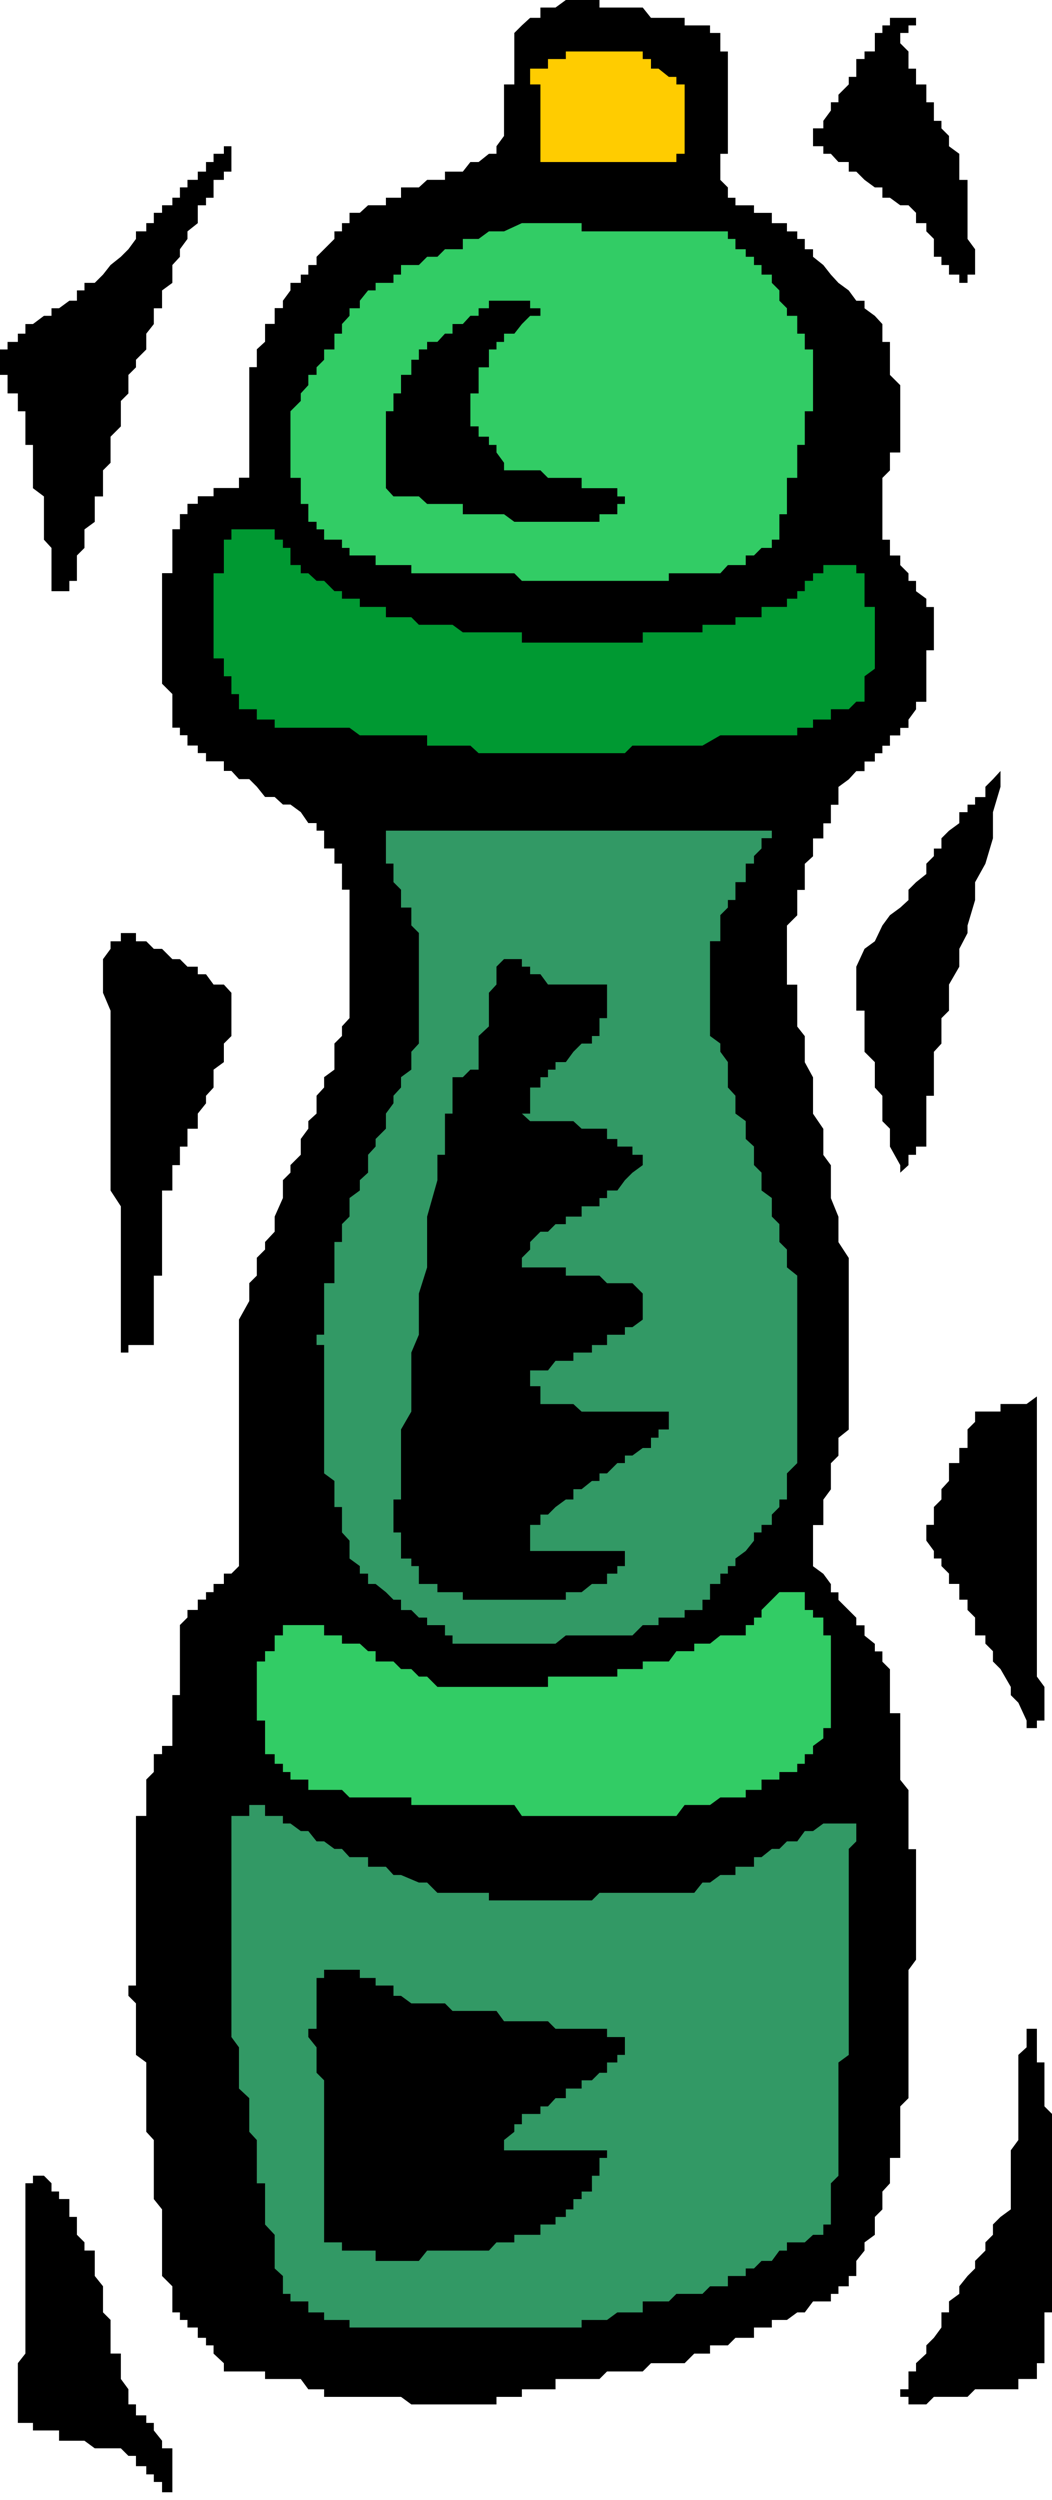 <?xml version="1.0" encoding="UTF-8" standalone="no"?>
<svg
   version="1.0"
   width="65.511mm"
   height="155.668mm"
   id="svg17"
   sodipodi:docname="Pepper Mill 4.wmf"
   xmlns:inkscape="http://www.inkscape.org/namespaces/inkscape"
   xmlns:sodipodi="http://sodipodi.sourceforge.net/DTD/sodipodi-0.dtd"
   xmlns="http://www.w3.org/2000/svg"
   xmlns:svg="http://www.w3.org/2000/svg">
  <sodipodi:namedview
     id="namedview17"
     pagecolor="#ffffff"
     bordercolor="#000000"
     borderopacity="0.25"
     inkscape:showpageshadow="2"
     inkscape:pageopacity="0.0"
     inkscape:pagecheckerboard="0"
     inkscape:deskcolor="#d1d1d1"
     inkscape:document-units="mm" />
  <defs
     id="defs1">
    <pattern
       id="WMFhbasepattern"
       patternUnits="userSpaceOnUse"
       width="6"
       height="6"
       x="0"
       y="0" />
  </defs>
  <path
     style="fill:#000000;fill-opacity:1;fill-rule:evenodd;stroke:none"
     d="m 247.601,538.098 v 1.778 1.778 2.585 h -1.778 v 1.778 1.778 2.424 1.778 1.939 2.262 h -1.778 v 1.939 1.778 h -2.424 -1.939 v 2.424 h -1.778 -2.424 -1.778 -1.778 -2.424 l -1.778,1.778 h -1.939 -2.424 -1.778 -1.778 l -1.778,1.778 h -2.424 -1.778 v -1.778 h -1.939 v -1.778 h 1.939 v -2.424 -1.778 h 1.778 v -1.939 l 2.424,-2.262 v -1.939 l 1.778,-1.778 1.778,-2.424 v -1.778 -1.778 h 1.778 v -2.585 l 2.424,-1.778 v -1.778 l 1.939,-2.424 1.778,-1.778 v -1.778 l 2.424,-2.424 v -1.939 l 1.778,-1.778 v -2.424 l 1.778,-1.778 2.424,-1.778 v -2.424 -1.778 -3.717 -2.424 -3.555 l 1.778,-2.424 v -1.939 -1.778 -2.424 -1.778 -1.939 -2.262 -1.939 -1.778 -2.424 -1.778 l 1.939,-1.778 v -2.424 -1.939 h 2.424 v -1.778 1.778 1.939 2.424 1.778 1.778 h 1.778 v 2.424 1.778 1.939 2.262 1.939 l 1.778,1.778 v 2.424 1.778 1.939 2.424 1.778 1.778 2.424 1.778 1.939 1.778 2.424 1.778 1.778 2.424 1.778 1.939 2.424 1.778 1.778 z"
     id="path1" />
  <path
     style="fill:#000000;fill-opacity:1;fill-rule:evenodd;stroke:none"
     d="m 245.823,403.17 v 1.778 h -1.778 v 1.778 h -2.424 v -1.778 l -1.939,-4.201 -1.778,-1.778 v -1.939 l -2.424,-4.201 -1.778,-1.778 v -2.424 l -1.778,-1.778 v -1.939 h -2.424 v -2.424 -1.778 l -1.778,-1.778 v -2.424 h -1.939 v -1.778 -1.939 h -2.424 v -2.424 l -1.778,-1.778 v -1.778 h -1.778 v -1.778 l -1.778,-2.424 v -1.939 -1.778 h 1.778 v -2.424 -1.778 l 1.778,-1.778 v -2.424 l 1.778,-1.939 v -1.778 -2.424 h 2.424 v -1.778 -1.778 h 1.939 v -2.424 -1.939 l 1.778,-1.778 v -2.424 h 2.424 1.778 1.778 v -1.778 h 2.424 1.778 1.939 l 2.424,-1.778 v 5.979 3.717 4.201 4.201 1.778 4.363 3.555 2.424 1.778 4.363 1.778 1.778 1.778 2.424 1.939 1.778 2.424 1.778 1.778 2.424 1.939 1.778 2.424 1.778 1.778 l 1.778,2.424 v 1.939 1.778 z"
     id="path2" />
  <path
     style="fill:#000000;fill-opacity:1;fill-rule:evenodd;stroke:none"
     d="m 235.479,185.183 -1.778,5.979 v 6.14 l -1.778,5.979 -2.424,4.363 v 4.201 l -1.778,5.979 v 1.778 l -1.939,3.717 v 4.201 l -2.424,4.201 v 1.939 4.201 l -1.778,1.778 v 1.939 2.262 1.778 l -1.778,1.939 v 2.424 1.778 1.778 2.424 1.939 h -1.778 v 1.778 2.424 1.778 1.778 2.424 1.778 h -2.424 v 1.939 h -1.778 v 2.424 l -1.939,1.778 v -1.778 l -2.424,-4.363 v -1.778 -2.424 l -1.778,-1.778 v -1.778 -2.424 -1.778 l -1.778,-1.939 v -2.424 -1.778 -1.778 l -2.424,-2.424 v -1.939 -1.778 -2.262 -1.939 -1.778 h -1.939 v -2.424 -1.778 -1.939 -2.424 -1.778 l 1.939,-4.201 2.424,-1.778 1.778,-3.717 1.778,-2.424 2.424,-1.778 1.939,-1.778 v -2.424 l 1.778,-1.778 2.424,-1.939 v -2.424 l 1.778,-1.778 v -1.778 h 1.778 v -2.424 l 1.778,-1.778 2.424,-1.778 v -2.585 h 1.939 v -1.778 h 1.778 v -1.778 h 2.424 v -2.424 l 1.778,-1.778 1.778,-1.939 v 1.939 z"
     id="path3" />
  <path
     style="fill:#000000;fill-opacity:1;fill-rule:evenodd;stroke:none"
     d="m 229.499,62.374 v 2.262 h -1.778 v 1.939 h -1.939 v -1.939 h -2.424 v -2.262 h -1.778 v -1.939 h -1.778 v -1.778 -2.424 l -1.778,-1.778 v -1.939 h -2.424 v -2.424 l -1.778,-1.778 h -1.939 l -2.424,-1.778 h -1.778 v -2.424 h -1.778 l -2.424,-1.778 -1.939,-1.939 h -1.778 v -2.262 h -2.424 l -1.778,-1.939 h -1.778 v -1.778 h -2.424 v -2.424 -1.778 h 2.424 v -1.778 l 1.778,-2.424 v -1.939 h 1.778 v -1.778 l 2.424,-2.424 v -1.778 h 1.778 v -1.939 -2.262 h 1.939 v -1.778 h 2.424 V 10.18 7.756 h 1.778 V 5.979 h 1.778 V 4.201 h 2.424 1.939 1.778 v 1.778 h -1.778 v 1.778 h -1.939 v 2.424 l 1.939,1.939 v 1.778 2.262 h 1.778 v 1.939 1.778 h 2.424 v 2.424 1.778 h 1.778 v 1.939 2.424 h 1.778 v 1.778 l 1.778,1.778 v 2.424 l 2.424,1.778 v 1.939 2.262 1.939 h 1.939 v 1.778 2.424 1.778 1.778 2.424 1.939 1.778 l 1.778,2.424 v 1.778 z"
     id="path4" />
  <path
     style="fill:#000000;fill-opacity:1;fill-rule:evenodd;stroke:none"
     d="m 213.822,481.865 v 1.778 1.778 2.424 1.778 1.939 2.262 l -1.939,1.939 v 1.778 2.424 1.778 1.939 2.424 1.778 h -2.424 v 1.778 2.424 1.778 l -1.778,1.939 v 1.778 2.424 l -1.778,1.778 v 1.778 2.424 l -2.424,1.778 v 1.939 l -1.939,2.424 v 1.778 1.778 h -1.778 v 2.424 h -2.424 v 1.778 h -1.778 v 1.778 h -1.778 -2.424 l -1.939,2.585 H 187.64 l -2.424,1.778 h -1.778 -1.778 v 1.778 h -2.424 -1.778 v 2.424 h -1.939 -2.424 l -1.778,1.778 h -1.778 -2.424 v 1.939 h -1.778 -1.939 l -2.263,2.262 h -3.717 -4.202 l -1.939,1.939 h -4.202 -1.778 -2.424 l -1.778,1.778 h -1.778 -2.424 -1.939 -1.778 -2.424 v 2.424 h -1.778 -1.778 -2.424 -1.939 v 1.778 h -1.778 -2.424 -1.778 v 1.778 h -1.778 -2.424 -1.939 -1.778 -2.424 -1.778 -1.778 -2.424 -1.939 -1.778 l -2.424,-1.778 h -1.778 -1.778 -2.424 -1.778 -1.939 -2.424 -1.778 -1.778 -2.424 v -1.778 h -1.778 -1.939 l -1.778,-2.424 h -2.424 -1.778 -1.939 -2.263 v -1.778 H 60.446 58.668 56.244 54.466 52.688 v -1.939 l -2.424,-2.262 v -1.939 h -1.778 v -1.778 h -1.939 v -2.424 h -2.424 v -1.778 h -1.778 v -1.778 h -1.778 v -2.585 -1.778 -1.778 l -2.424,-2.424 v -1.778 -1.778 -4.363 -1.778 -2.424 -1.778 -1.778 l -1.939,-2.424 v -1.778 -1.939 -4.201 -1.778 -1.778 -2.424 l -1.778,-1.939 v -1.778 -2.424 -3.717 -2.262 -1.939 -1.778 -2.424 l -2.424,-1.778 v -1.778 -4.363 -1.778 -2.424 -1.778 l -1.778,-1.778 v -2.424 h 1.778 v -1.778 -1.939 -2.424 -1.778 -1.778 -2.424 -1.778 -1.939 -2.424 -1.778 -1.778 -2.424 -1.778 -1.939 -2.262 -1.939 -1.778 -2.424 -1.778 -1.778 h 2.424 v -2.585 -1.778 -1.778 -2.424 l 1.778,-1.778 v -1.939 -2.262 h 1.939 v -1.939 h 2.424 v -1.778 -2.424 -1.778 -1.778 -2.424 -1.778 h 1.778 v -1.939 -2.424 -1.778 -1.778 -2.424 -1.778 -1.939 -2.424 l 1.778,-1.778 v -1.778 h 2.424 v -2.424 h 1.939 V 374.73 H 50.264 v -1.939 h 2.424 v -2.424 h 1.778 l 1.778,-1.778 v -1.778 -1.778 -2.424 -1.939 -1.778 -2.424 -1.778 -1.778 -2.424 -1.939 -1.778 -2.424 -1.778 -1.778 -2.424 -1.939 -1.778 -2.424 -3.555 -2.424 -3.717 -4.201 -4.201 -3.555 l 2.424,-4.363 v -1.778 -2.424 l 1.778,-1.778 v -1.939 -2.262 l 1.939,-1.939 v -1.778 l 2.263,-2.424 v -1.778 -1.778 l 1.939,-4.363 v -1.778 -2.424 l 1.778,-1.778 v -1.778 l 2.424,-2.424 v -1.939 -1.778 l 1.778,-2.424 v -1.778 l 1.939,-1.778 v -2.424 -1.778 l 1.778,-1.939 v -2.424 l 2.424,-1.778 v -1.778 -4.363 l 1.778,-1.778 v -2.262 l 1.778,-1.939 v -1.778 -2.424 -1.778 -1.939 -2.424 -1.778 -1.778 -2.424 -1.778 -1.939 -1.778 -2.424 -1.778 -1.778 -2.424 h -1.778 v -1.778 -1.939 -2.424 h -1.778 v -1.778 -1.778 h -2.424 v -2.424 -1.778 h -1.778 v -1.778 h -1.939 l -1.778,-2.585 -2.424,-1.778 h -1.778 l -1.939,-1.778 h -2.263 l -1.939,-2.424 -1.778,-1.778 h -2.424 l -1.778,-1.939 H 52.688 v -2.262 H 50.264 48.486 v -1.939 h -1.939 v -1.778 h -2.424 v -2.424 h -1.778 v -1.778 h -1.778 v -1.939 -2.424 -1.778 -1.778 l -2.424,-2.424 v -1.778 -1.778 -2.424 -1.939 -1.778 -2.424 -1.778 -1.778 -2.424 -1.939 -1.778 -2.424 -1.778 h 2.424 v -1.939 -2.262 -1.778 -1.939 -2.424 h 1.778 v -1.778 -1.778 h 1.778 v -2.424 h 2.424 v -1.778 h 1.939 1.778 v -1.939 h 2.424 1.778 1.778 v -2.424 h 2.424 v -1.778 -1.778 -2.424 -1.778 -1.939 -2.424 -1.778 -1.778 -2.424 -1.778 -1.939 -2.424 -1.778 h 1.778 v -1.778 -2.424 l 1.939,-1.778 v -1.939 -2.262 h 2.263 v -1.939 -1.778 h 1.939 V 70.777 l 1.778,-2.424 v -1.778 h 2.424 v -1.939 h 1.778 v -2.262 h 1.939 v -1.939 l 1.778,-1.778 2.424,-2.424 v -1.778 h 1.778 v -1.939 h 1.778 v -2.424 h 2.424 l 1.939,-1.778 h 1.778 2.424 v -1.778 h 1.778 1.778 v -2.424 h 2.424 1.778 l 1.939,-1.778 h 2.424 1.778 V 40.398 h 1.778 2.424 l 1.778,-2.262 h 1.939 l 2.424,-1.939 h 1.778 v -1.778 l 1.778,-2.424 V 30.218 28.44 26.016 24.077 22.3 19.876 h 2.424 V 18.098 16.159 13.897 12.119 10.18 7.756 l 1.778,-1.778 1.939,-1.778 h 2.424 V 1.778 h 1.778 1.778 L 133.174,0 h 1.778 1.939 2.424 1.778 v 1.778 h 1.778 2.424 1.778 1.778 2.424 l 1.939,2.424 h 1.778 2.424 1.778 1.939 v 1.778 h 2.263 1.939 1.778 v 1.778 h 2.424 v 2.424 1.939 h 1.778 v 1.778 2.262 1.939 1.778 2.424 1.778 1.939 2.424 1.778 1.778 2.424 1.778 h -1.778 v 1.939 2.262 1.939 l 1.778,1.778 v 2.424 h 1.778 v 1.778 h 2.424 1.939 v 1.778 h 1.778 2.424 v 2.424 h 1.778 1.778 v 1.939 H 187.64 v 1.778 h 1.778 v 2.424 h 1.939 v 1.778 l 2.424,1.939 1.778,2.262 1.778,1.939 2.424,1.778 1.778,2.424 h 1.939 v 1.778 l 2.424,1.778 1.778,1.939 v 2.262 1.939 h 1.778 v 1.778 2.424 1.778 1.778 l 2.424,2.424 v 1.939 1.778 2.424 1.778 1.778 2.424 1.939 1.778 h -2.424 v 2.424 1.778 l -1.778,1.778 v 2.424 1.939 1.778 2.424 1.778 1.778 2.424 h 1.778 v 1.939 1.778 h 2.424 v 2.262 l 1.939,1.939 v 1.778 h 1.778 v 2.424 l 2.424,1.778 v 1.939 h 1.778 v 2.424 1.778 1.778 2.424 1.778 h -1.778 v 1.939 2.424 1.778 1.778 2.424 1.778 h -2.424 v 1.778 l -1.778,2.424 v 1.939 h -1.939 v 1.778 h -2.424 v 2.424 h -1.778 v 1.778 h -1.778 v 1.939 h -2.424 v 2.262 h -1.939 l -1.778,1.939 -2.424,1.778 v 2.424 1.778 h -1.778 v 1.778 2.585 h -1.778 v 1.778 1.778 h -2.424 v 2.424 1.778 l -1.939,1.778 v 2.424 1.939 1.778 H 187.64 v 2.424 1.778 1.778 l -2.424,2.424 v 1.778 1.939 1.778 2.424 1.778 1.778 2.424 H 187.64 v 1.939 1.778 2.424 3.717 l 1.778,2.262 v 1.778 1.939 2.424 l 1.939,3.555 v 2.424 3.717 2.424 l 2.424,3.555 v 2.424 3.717 l 1.778,2.424 v 3.555 4.201 l 1.778,4.363 v 1.778 4.201 l 2.424,3.717 v 4.201 4.201 1.778 1.778 2.585 1.778 1.778 2.424 1.778 1.939 2.262 1.939 1.778 2.424 1.778 1.778 2.424 1.778 l -2.424,1.939 v 2.424 1.778 l -1.778,1.778 v 2.424 1.778 1.939 l -1.778,2.424 v 1.778 1.778 2.424 h -2.424 v 1.778 1.939 2.424 1.778 1.778 l 2.424,1.778 1.778,2.424 v 1.939 h 1.778 v 1.778 l 2.424,2.424 1.778,1.778 v 1.778 h 1.939 v 2.424 l 2.424,1.939 v 1.778 h 1.778 v 2.424 l 1.778,1.778 v 1.778 2.424 1.939 1.778 2.424 h 2.424 v 1.778 1.778 2.424 1.778 1.939 2.262 1.939 1.778 l 1.939,2.424 v 1.778 1.778 2.585 1.778 1.778 2.424 1.778 h 1.778 v 1.939 2.262 1.939 1.778 2.424 1.778 1.778 2.424 1.939 1.778 2.424 1.778 1.778 l -1.778,2.424 v 1.939 1.778 2.424 1.778 1.778 2.424 1.778 1.939 z"
     id="path5" />
  <path
     style="fill:#009932;fill-opacity:1;fill-rule:evenodd;stroke:none"
     d="m 207.681,151.249 h -1.778 v 1.778 1.939 2.424 l -2.424,1.778 v 1.778 2.424 1.778 h -1.939 l -1.778,1.778 h -2.424 -1.778 v 2.424 h -1.778 -2.424 v 1.939 H 189.418 187.64 v 1.778 h -5.98 -4.202 -4.364 -3.556 l -4.202,2.424 h -1.939 -4.202 -1.778 -4.202 -1.939 -2.424 l -1.778,1.778 h -1.778 -2.424 -1.778 -1.778 -2.424 -1.939 -1.778 -2.424 -1.778 -1.778 -2.424 -1.939 -1.778 -2.424 -1.778 -1.778 -2.424 l -1.939,-1.778 h -1.778 -2.424 -1.778 -1.778 -2.424 v -2.424 h -1.939 -1.778 -2.424 -1.778 -1.778 -2.424 -1.778 -1.939 l -2.424,-1.778 h -1.778 -1.778 -2.424 -1.778 -1.939 -1.778 -4.202 -1.939 v -1.939 h -2.263 -1.939 v -2.424 h -1.778 -2.424 v -1.778 -1.778 h -1.778 v -2.424 -1.778 H 52.688 v -1.778 -2.424 H 50.264 v -1.939 -1.778 -2.424 -1.778 -1.778 -2.424 -1.939 -1.778 -2.424 -1.778 h 2.424 v -1.939 -2.262 -1.778 -1.939 h 1.778 v -2.424 h 1.778 2.424 1.778 1.939 2.263 v 2.424 h 1.939 v 1.939 h 1.778 v 1.778 2.262 h 2.424 v 1.939 h 1.778 l 1.939,1.778 h 1.778 l 2.424,2.424 h 1.778 v 1.778 h 1.778 2.424 v 1.939 h 1.939 1.778 2.424 v 2.424 h 1.778 1.778 2.424 l 1.778,1.778 h 1.939 2.424 1.778 1.778 l 2.424,1.778 h 1.778 1.939 2.424 1.778 1.778 2.424 1.778 v 2.424 h 1.939 2.424 1.778 1.778 2.424 1.778 1.939 2.424 1.778 1.778 2.424 1.778 1.778 2.424 v -2.424 h 1.939 1.778 2.424 1.778 1.939 2.263 1.939 v -1.778 h 1.778 2.424 1.778 1.778 v -1.778 h 2.424 1.939 1.778 v -2.424 h 2.424 1.778 1.778 v -1.939 H 187.64 v -1.778 h 1.778 v -2.424 h 1.939 v -1.778 h 2.424 v -1.939 h 1.778 1.778 2.424 1.778 v 1.939 h 1.939 v 1.778 2.424 1.778 1.939 h 2.424 v 2.424 1.778 1.778 2.424 z"
     id="path6" />
  <path
     style="fill:#329965;fill-opacity:1;fill-rule:evenodd;stroke:none"
     d="m 199.761,463.605 v 1.939 1.778 2.424 1.778 1.778 2.424 1.778 1.939 2.424 1.778 l -2.424,1.778 v 2.424 1.778 1.939 2.262 1.939 1.778 2.424 1.778 1.939 2.424 1.778 1.778 2.424 l -1.778,1.778 v 1.939 1.778 2.424 1.778 1.778 h -1.778 v 2.424 h -2.424 l -1.939,1.778 H 187.64 185.216 v 1.939 h -1.778 l -1.778,2.424 h -2.424 l -1.778,1.778 h -1.939 v 1.778 h -2.424 -1.778 v 2.424 h -1.778 -2.424 l -1.778,1.778 h -1.939 -2.263 -1.939 l -1.778,1.778 h -2.424 -1.778 -1.939 v 2.585 h -2.424 -1.778 -1.778 l -2.424,1.778 h -1.778 -1.778 -2.424 v 1.778 h -1.939 -1.778 -2.424 -1.778 -1.778 -2.424 -1.939 -1.778 -2.424 -1.778 -1.778 -2.424 -1.939 -1.778 -2.424 -1.778 -1.778 -2.424 -1.939 -1.778 -2.424 -1.778 -1.778 -2.424 -1.778 -1.939 -2.424 v -1.778 h -1.778 -1.778 -2.424 v -1.778 h -1.778 -1.939 v -2.585 H 70.789 68.365 v -1.778 h -1.778 v -1.778 -2.424 l -1.939,-1.778 v -1.778 -2.424 -1.939 -1.778 l -2.263,-2.424 v -1.778 -1.778 -2.424 -1.778 -1.939 h -1.939 v -1.778 -2.424 -1.778 -1.778 -2.424 l -1.778,-1.939 v -1.778 -2.424 -1.778 -1.939 l -2.424,-2.262 v -1.939 -1.778 -2.424 -1.778 -1.778 l -1.778,-2.424 v -1.939 -1.778 -2.424 -1.778 -1.778 -2.424 -1.778 -1.939 -2.424 -1.778 -1.778 -2.424 -1.778 -1.939 -2.424 -1.778 -1.778 -2.424 -1.778 -1.939 -2.262 -1.939 -1.778 -2.424 -1.778 -1.778 h 1.778 2.424 v -2.585 h 1.778 1.939 v 2.585 h 2.263 1.939 v 1.778 h 1.778 l 2.424,1.778 h 1.778 l 1.939,2.424 h 1.778 l 2.424,1.778 h 1.778 l 1.778,1.939 h 2.424 1.939 v 2.262 h 1.778 2.424 l 1.778,1.939 h 1.778 l 4.202,1.778 h 1.939 l 2.424,2.424 h 1.778 1.778 2.424 1.778 1.939 2.424 v 1.778 h 1.778 1.778 2.424 1.778 1.939 2.424 1.778 1.778 2.424 1.778 1.939 2.424 l 1.778,-1.778 h 1.778 2.424 1.778 1.778 2.424 1.939 1.778 2.424 1.778 1.939 2.263 l 1.939,-2.424 h 1.778 l 2.424,-1.778 h 1.778 1.778 v -1.939 h 2.424 1.939 v -2.262 h 1.778 l 2.424,-1.939 h 1.778 l 1.778,-1.778 H 187.64 l 1.778,-2.424 h 1.939 l 2.424,-1.778 h 1.778 1.778 2.424 1.778 v 1.778 2.424 l -1.778,1.778 v 1.939 2.262 1.939 1.778 2.424 1.778 1.778 2.424 1.939 1.778 2.424 1.778 1.778 z"
     id="path7" />
  <path
     style="fill:#32cc65;fill-opacity:1;fill-rule:evenodd;stroke:none"
     d="m 195.559,406.725 h -1.778 v 2.424 l -2.424,1.778 v 1.939 h -1.939 v 2.262 H 187.64 v 1.939 h -2.424 -1.778 v 1.778 h -1.778 -2.424 v 2.424 h -1.778 -1.939 v 1.778 h -2.424 -1.778 -1.778 l -2.424,1.778 h -1.778 -1.939 -2.263 l -1.939,2.585 h -1.778 -2.424 -1.778 -4.364 -3.556 -4.202 -4.202 -3.717 -4.202 -1.778 -4.364 l -1.778,-2.585 h -4.202 -1.778 -2.424 -1.939 -1.778 -2.424 -1.778 -1.778 -2.424 -1.939 -1.778 v -1.778 h -2.424 -1.778 -1.778 -2.424 -1.778 -1.939 -2.424 l -1.778,-1.778 h -1.778 -2.424 -3.717 v -2.424 H 70.789 68.365 v -1.778 h -1.778 v -1.939 h -1.939 v -2.262 h -2.263 v -1.939 -1.778 -2.424 -1.778 h -1.939 v -1.778 -2.424 -1.778 -1.939 -2.424 -1.778 -1.778 h 1.939 v -2.424 h 2.263 v -1.778 -1.939 h 1.939 v -2.424 h 1.778 2.424 1.778 1.939 1.778 v 2.424 h 2.424 1.778 v 1.939 h 1.778 2.424 l 1.939,1.778 h 1.778 v 2.424 h 2.424 1.778 l 1.778,1.778 h 2.424 l 1.778,1.778 h 1.939 l 2.424,2.424 h 1.778 1.778 2.424 1.778 1.939 2.424 1.778 1.778 2.424 1.778 1.939 2.424 1.778 v -2.424 h 1.778 2.424 1.778 1.939 2.424 1.778 1.778 2.424 v -1.778 h 1.778 1.778 2.424 v -1.778 h 1.939 1.778 2.424 l 1.778,-2.424 h 1.939 2.263 v -1.778 h 1.939 1.778 l 2.424,-1.939 h 1.778 1.778 2.424 v -2.424 h 1.939 v -1.778 h 1.778 v -1.778 l 2.424,-2.424 1.778,-1.778 h 1.778 2.424 1.778 v 1.778 2.424 h 1.939 v 1.778 h 2.424 v 1.778 2.424 h 1.778 v 1.939 1.778 2.424 1.778 1.778 2.424 1.939 1.778 2.424 1.778 z"
     id="path8" />
  <path
     style="fill:#329965;fill-opacity:1;fill-rule:evenodd;stroke:none"
     d="m 187.64,340.796 v 1.778 1.778 l -2.424,2.424 v 1.778 1.939 2.424 h -1.778 v 1.778 l -1.778,1.778 v 2.424 h -2.424 v 1.778 h -1.778 v 1.939 l -1.939,2.424 -2.424,1.778 v 1.778 h -1.778 v 1.778 h -1.778 v 2.424 h -2.424 v 1.939 1.778 h -1.778 v 2.424 h -1.939 -2.263 v 1.778 h -1.939 -1.778 -2.424 v 1.778 h -1.778 -1.939 l -2.424,2.424 h -1.778 -1.778 -2.424 -1.778 -1.778 -2.424 -1.939 -1.778 l -2.424,1.939 h -1.778 -1.778 -2.424 -1.939 -1.778 -2.424 -1.778 -1.778 -2.424 -1.939 -1.778 -2.424 v -1.939 h -1.778 v -2.424 h -1.778 -2.424 v -1.778 h -1.939 l -1.778,-1.778 h -2.424 v -2.424 h -1.778 l -1.778,-1.778 -2.424,-1.939 h -1.778 v -2.424 H 84.689 v -1.778 l -2.424,-1.778 v -1.778 -2.424 l -1.778,-1.939 v -1.778 -2.424 -1.778 h -1.778 v -1.778 -2.424 -1.939 l -2.424,-1.778 v -2.424 -1.778 -1.778 -2.424 -1.939 -1.778 -2.424 -1.778 -1.778 -2.424 -1.778 -1.939 -2.262 -1.939 -1.778 h -1.778 v -2.424 h 1.778 v -1.778 -1.778 -2.585 -1.778 -1.778 -2.424 h 2.424 v -1.778 -1.939 -2.262 -1.939 -1.778 h 1.778 v -2.424 -1.778 l 1.778,-1.778 v -2.424 -1.939 l 2.424,-1.778 v -2.424 l 1.939,-1.778 v -1.778 -2.424 l 1.778,-1.939 v -1.778 l 2.424,-2.424 v -1.778 -1.778 l 1.778,-2.424 v -1.778 l 1.778,-1.939 v -2.424 l 2.424,-1.778 v -1.778 -2.424 l 1.778,-1.939 v -1.778 -2.262 -1.939 -1.778 -2.424 -1.778 -1.939 -2.424 -1.778 -1.778 -2.424 -1.778 -1.939 l -1.778,-1.778 v -2.424 -1.778 h -2.424 v -1.778 -2.424 l -1.778,-1.778 v -1.939 -2.424 h -1.778 v -1.778 -1.778 -2.424 -1.778 h 1.778 4.202 3.717 4.202 4.202 3.717 2.424 3.556 4.202 4.364 3.556 4.202 1.939 4.202 4.202 3.556 2.424 3.717 2.424 3.717 2.263 1.939 4.202 1.778 1.778 2.424 1.939 1.778 2.424 v 1.778 h -2.424 v 2.424 l -1.778,1.778 v 1.778 h -1.939 v 2.424 1.939 h -2.424 v 1.778 2.424 h -1.778 v 1.778 l -1.778,1.778 v 2.424 1.778 1.939 h -2.424 v 1.778 2.424 1.778 1.778 2.424 1.939 1.778 2.424 1.778 1.939 2.262 l 2.424,1.778 v 1.939 l 1.778,2.424 v 1.778 1.778 2.424 l 1.778,1.939 v 1.778 2.424 l 2.424,1.778 v 1.778 2.424 l 1.939,1.778 v 1.939 2.424 l 1.778,1.778 v 1.778 2.424 l 2.424,1.778 v 1.939 2.424 l 1.778,1.778 v 1.778 2.424 l 1.778,1.778 v 1.939 2.262 l 2.424,1.939 v 1.778 2.424 1.778 1.778 2.585 1.778 1.778 2.424 1.778 1.939 2.262 1.939 1.778 2.424 1.778 1.778 2.424 1.778 1.939 z"
     id="path9" />
  <path
     style="fill:#32cc65;fill-opacity:1;fill-rule:evenodd;stroke:none"
     d="m 191.357,94.369 v 2.424 h -1.939 v 1.778 1.778 2.424 1.939 H 187.64 v 1.778 2.424 1.778 1.778 h -2.424 v 2.424 1.939 1.778 2.424 h -1.778 v 1.778 1.778 2.424 h -1.778 v 1.939 h -2.424 l -1.778,1.778 h -1.939 v 2.262 h -2.424 -1.778 l -1.778,1.939 h -2.424 -1.778 -1.939 -2.263 -1.939 -1.778 v 1.778 h -2.424 -1.778 -1.939 -2.424 -1.778 -1.778 -2.424 -1.778 -1.778 -2.424 -1.939 -1.778 -2.424 -1.778 -1.778 -2.424 -1.939 l -1.778,-1.778 h -2.424 -1.778 -1.778 -2.424 -1.939 -1.778 -2.424 -1.778 -1.778 -2.424 -1.939 -1.778 v -1.939 h -2.424 -1.778 -1.778 -2.424 v -2.262 H 86.628 84.689 82.264 v -1.778 h -1.778 v -1.939 h -1.778 -2.424 v -2.424 h -1.778 v -1.778 h -1.939 v -1.778 -2.424 H 70.789 v -1.778 -1.939 -2.424 h -2.424 v -1.778 -1.778 -2.424 -1.778 -1.939 -2.424 -1.778 -1.778 l 2.424,-2.424 v -1.778 l 1.778,-1.939 v -2.424 h 1.939 v -1.778 l 1.778,-1.778 v -2.424 h 2.424 v -1.778 -1.939 h 1.778 v -2.262 l 1.778,-1.939 v -1.778 h 2.424 V 70.777 l 1.939,-2.424 h 1.778 v -1.778 h 2.424 1.778 v -1.939 h 1.778 v -2.262 h 2.424 1.778 l 1.939,-1.939 h 2.424 l 1.778,-1.778 h 1.778 2.424 v -2.424 h 1.778 1.939 l 2.424,-1.778 h 1.778 1.778 l 4.202,-1.939 h 1.939 2.424 1.778 1.778 2.424 1.778 1.939 v 1.939 h 2.424 1.778 1.778 2.424 1.778 1.778 2.424 1.939 1.778 2.424 1.778 1.939 2.263 1.939 1.778 2.424 1.778 v 1.778 h 1.778 v 2.424 h 2.424 v 1.778 h 1.939 v 1.939 h 1.778 v 2.262 h 2.424 v 1.939 l 1.778,1.778 v 2.424 l 1.778,1.778 v 1.778 H 187.64 v 1.939 2.262 h 1.778 v 1.939 1.778 h 1.939 v 2.424 1.778 1.778 2.424 1.939 z"
     id="path10" />
  <path
     style="fill:#ffcc00;fill-opacity:1;fill-rule:evenodd;stroke:none"
     d="m 161.134,31.995 v 2.424 1.778 H 159.195 v 1.939 h -1.778 -2.424 -1.778 -1.939 -2.424 -1.778 -1.778 -2.424 -1.778 -1.778 -2.424 -1.939 -1.778 -2.424 -1.778 -1.778 V 36.196 34.419 31.995 30.218 28.44 26.016 24.077 22.3 19.876 h -2.424 v -1.778 -1.939 h 2.424 1.778 v -2.262 h 1.778 2.424 v -1.778 h 1.778 1.939 2.424 1.778 1.778 2.424 1.778 1.778 2.424 v 1.778 h 1.939 v 2.262 h 1.778 l 2.424,1.939 h 1.778 v 1.778 h 1.939 v 2.424 1.778 1.939 2.424 1.778 z"
     id="path11" />
  <path
     style="fill:#000000;fill-opacity:1;fill-rule:evenodd;stroke:none"
     d="m 154.993,338.372 h -1.778 v 2.424 h -1.939 l -2.424,1.778 h -1.778 v 1.778 h -1.778 l -2.424,2.424 h -1.778 v 1.778 h -1.778 l -2.424,1.939 h -1.939 v 2.424 h -1.778 l -2.424,1.778 -1.778,1.778 h -1.778 v 2.424 h -2.424 v 1.778 1.939 2.424 h 2.424 1.778 1.778 2.424 1.778 1.939 2.424 1.778 1.778 2.424 1.778 1.778 -1.778 v 1.778 1.778 h -1.778 v 1.778 h -2.424 v 2.424 h -1.778 -1.778 l -2.424,1.939 h -1.939 -1.778 v 1.778 h -2.424 -1.778 -1.778 -2.424 -1.939 -1.778 -2.424 -1.778 -1.778 -2.424 -1.939 -1.778 v -1.778 h -2.424 -1.778 -1.778 v -1.939 h -2.424 -1.939 v -2.424 -1.778 h -1.778 v -1.778 h -2.424 v -1.778 -2.424 -1.939 h -1.778 v -1.778 -2.424 -1.778 -1.778 h 1.778 v -2.424 -1.939 -1.778 -2.424 -1.778 -1.778 -2.424 -1.939 l 2.424,-4.201 v -1.778 -4.201 -3.717 -4.201 l 1.778,-4.201 v -6.14 -3.555 l 1.939,-6.14 v -5.979 -5.979 l 2.424,-8.564 v -1.778 -1.778 -2.424 h 1.778 v -1.939 -1.778 -2.424 -1.778 -1.778 h 1.778 v -2.424 -1.778 -1.939 -2.424 h 2.424 l 1.778,-1.778 h 1.939 v -1.778 -2.424 -1.939 -1.778 l 2.424,-2.262 v -1.939 -1.778 -2.424 -1.778 l 1.778,-1.939 v -2.424 -1.778 l 1.778,-1.778 h 2.424 1.778 v 1.778 h 1.939 v 1.778 h 2.424 l 1.778,2.424 h 1.778 2.424 1.778 1.939 2.424 1.778 1.778 v 1.939 1.778 2.424 1.778 h -1.778 v 1.939 2.262 h -1.778 v 1.778 h -2.424 l -1.939,1.939 -1.778,2.424 h -2.424 v 1.778 h -1.778 v 1.778 h -1.778 v 2.424 h -2.424 v 1.939 1.778 2.424 h -1.939 l 1.939,1.778 h 2.424 1.778 1.778 2.424 1.778 l 1.939,1.778 h 2.424 1.778 1.778 v 2.424 h 2.424 v 1.778 h 1.778 1.778 v 1.939 h 2.424 v 2.424 l -2.424,1.778 -1.778,1.778 -1.778,2.424 h -2.424 v 1.778 h -1.778 v 1.939 h -1.778 -2.424 v 2.424 h -1.939 -1.778 v 1.778 h -2.424 l -1.778,1.778 h -1.778 l -2.424,2.424 v 1.778 l -1.939,1.939 v 2.262 h 1.939 2.424 1.778 1.778 2.424 v 1.939 h 1.778 1.939 2.424 1.778 l 1.778,1.778 h 2.424 1.778 1.778 l 2.424,2.424 h 1.939 -1.939 v 1.778 1.778 2.585 l -2.424,1.778 h -1.778 v 1.778 h -1.778 -2.424 v 2.424 h -1.778 -1.778 v 1.778 h -2.424 -1.939 v 1.939 h -1.778 -2.424 l -1.778,2.262 h -1.778 -2.424 v 1.939 1.778 h 2.424 v 2.424 1.778 h 1.778 1.778 2.424 1.778 l 1.939,1.778 h 2.424 1.778 1.778 2.424 1.778 1.778 2.424 1.939 1.778 2.424 v 2.424 1.778 h -2.424 z"
     id="path12" />
  <path
     style="fill:#000000;fill-opacity:1;fill-rule:evenodd;stroke:none"
     d="m 145.296,485.42 h -2.424 v 2.424 h -1.778 l -1.778,1.778 h -2.424 v 1.939 h -1.939 -1.778 v 2.262 h -2.424 l -1.778,1.939 h -1.778 v 1.778 h -2.424 -1.939 v 2.424 h -1.778 v 1.778 l -2.424,1.939 v 2.424 h 2.424 1.778 1.939 2.424 1.778 1.778 2.424 1.778 1.939 2.424 1.778 1.778 v 1.778 h -1.778 v 1.778 2.424 h -1.778 v 1.778 1.939 h -2.424 v 1.778 h -1.939 v 2.424 h -1.778 v 1.778 h -2.424 v 1.778 h -1.778 -1.778 v 2.424 h -2.424 -1.939 -1.778 v 1.778 h -2.424 -1.778 l -1.778,1.939 h -2.424 -1.939 -1.778 -2.424 -1.778 -1.778 -2.424 l -1.939,2.424 h -1.778 -2.424 -1.778 -1.778 -2.424 v -2.424 H 86.628 84.689 82.264 80.486 v -1.939 h -1.778 -2.424 v -1.778 -2.424 -1.778 -1.778 -2.424 -1.778 -1.939 -1.778 -2.424 -1.778 -1.778 -2.424 -1.939 -1.778 -2.424 -1.778 -1.939 -2.262 -1.939 l -1.778,-1.778 v -2.424 -1.778 -1.778 l -1.939,-2.424 v -1.939 h 1.939 v -1.778 -2.424 -1.778 -1.778 -2.424 -1.778 h 1.778 v -1.939 h 2.424 1.778 1.778 2.424 v 1.939 h 1.939 1.778 v 1.778 h 2.424 1.778 v 2.424 h 1.778 l 2.424,1.778 h 1.778 1.939 2.424 1.778 l 1.778,1.778 h 2.424 1.778 1.939 2.424 1.778 l 1.778,2.424 h 2.424 1.778 1.939 2.424 1.778 l 1.778,1.778 h 2.424 1.778 1.939 2.424 1.778 1.778 v 1.939 h 2.424 1.778 v 2.424 1.778 h -1.778 z"
     id="path13" />
  <path
     style="fill:#000000;fill-opacity:1;fill-rule:evenodd;stroke:none"
     d="m 147.074,118.608 h -1.778 v 2.424 h -2.424 -1.778 v 1.778 h -1.778 -2.424 -1.939 -1.778 -2.424 -1.778 -1.778 -2.424 -1.939 -1.778 l -2.424,-1.778 h -1.778 -1.778 -2.424 -1.939 -1.778 v -2.424 h -2.424 -3.556 -2.424 l -1.939,-1.778 h -1.778 -4.202 l -1.778,-1.939 v -2.424 -1.778 -1.778 -2.424 -1.778 -1.939 -2.424 -1.778 -1.778 h 1.778 v -2.424 -1.778 h 1.778 v -1.939 -2.424 h 2.424 v -1.778 -1.778 h 1.778 v -2.424 h 1.939 v -1.778 h 2.424 l 1.778,-1.939 h 1.778 v -2.262 h 2.424 l 1.778,-1.939 h 1.939 v -1.778 h 2.424 V 70.777 h 1.778 1.778 2.424 1.778 1.939 v 1.778 h 2.424 v 1.778 h -2.424 l -1.939,1.939 -1.778,2.262 h -2.424 v 1.939 h -1.778 v 1.778 h -1.778 v 2.424 1.778 h -2.424 v 1.778 2.424 1.939 h -1.939 v 1.778 2.424 1.778 1.778 h 1.939 v 2.424 h 2.424 v 1.939 h 1.778 v 1.778 l 1.778,2.424 v 1.778 h 4.202 1.939 2.424 l 1.778,1.778 h 1.778 2.424 1.778 1.939 v 2.424 h 2.424 1.778 1.778 2.424 v 1.939 h 1.778 z"
     id="path14" />
  <path
     style="fill:#000000;fill-opacity:1;fill-rule:evenodd;stroke:none"
     d="m 54.466,241.579 v 2.262 l -1.778,1.778 v 1.939 2.424 l -2.424,1.778 v 1.778 2.424 l -1.778,1.939 v 1.778 l -1.939,2.424 v 1.778 1.778 h -2.424 v 2.424 1.778 h -1.778 v 1.939 2.424 h -1.778 v 1.778 1.778 2.424 h -2.424 v 1.778 1.939 2.424 1.778 1.778 2.424 1.778 1.939 2.262 1.939 h -1.939 v 1.778 2.424 1.778 1.778 2.585 1.778 1.778 2.424 H 34.425 32.001 30.223 v 1.778 h -1.778 v -4.201 -1.778 -4.363 -1.778 -1.778 -4.201 -1.939 -4.201 -1.778 -4.201 -1.778 -2.424 l -2.424,-3.717 v -2.424 -3.555 -2.424 -3.717 -2.424 -3.555 -2.424 -1.778 -4.363 -1.778 -4.201 -1.939 -4.04 -1.939 -1.778 l -1.778,-4.201 v -1.939 -4.201 -1.778 l 1.778,-2.424 v -1.778 h 2.424 v -1.939 h 1.778 1.778 v 1.939 h 2.424 l 1.778,1.778 h 1.939 l 2.424,2.424 h 1.778 l 1.778,1.778 h 2.424 v 1.778 h 1.939 l 1.778,2.424 h 2.424 l 1.778,1.939 v 1.778 2.424 1.778 z"
     id="path15" />
  <path
     style="fill:#000000;fill-opacity:1;fill-rule:evenodd;stroke:none"
     d="M 54.466,38.136 V 40.398 H 52.688 v 1.939 H 50.264 v 1.778 2.424 h -1.778 v 1.778 h -1.939 v 1.778 2.424 l -2.424,1.939 v 1.778 l -1.778,2.424 v 1.778 l -1.778,1.939 v 2.262 1.939 l -2.424,1.778 v 2.424 1.778 h -1.939 v 1.778 1.939 l -1.778,2.262 v 1.939 1.778 l -2.424,2.424 v 1.778 l -1.778,1.778 v 2.424 1.939 l -1.778,1.778 v 2.424 1.778 1.778 l -2.424,2.424 v 1.939 1.778 2.424 l -1.778,1.778 v 1.778 2.424 1.939 h -1.939 v 1.778 2.424 1.778 l -2.424,1.778 v 2.424 1.939 l -1.778,1.778 v 2.262 1.939 1.778 h -1.778 v 2.424 h -2.424 -1.778 v 1.778 -4.201 -1.778 -1.939 -4.04 l -1.778,-1.939 v -2.424 -1.778 -1.778 -2.424 -1.778 l -2.586,-1.939 v -2.424 -1.778 -1.778 -2.424 -1.778 H 5.98 v -1.939 -2.424 -1.778 -1.778 H 4.202 V 94.369 92.592 H 1.778 V 90.653 88.229 H 0 v -1.778 -1.778 -2.424 h 1.778 v -1.778 h 2.424 v -1.939 h 1.778 v -2.262 h 1.778 l 2.586,-1.939 h 1.778 v -1.778 h 1.778 l 2.424,-1.778 h 1.778 v -2.424 h 1.778 v -1.778 h 2.424 l 1.939,-1.939 1.778,-2.262 2.424,-1.939 1.778,-1.778 1.778,-2.424 v -1.778 h 2.424 v -1.939 h 1.778 v -2.424 h 1.939 v -1.778 h 2.424 v -1.778 h 1.778 v -2.424 h 1.778 v -1.778 h 2.424 V 40.398 h 1.939 V 38.136 H 50.264 v -1.939 h 2.424 v -1.778 h 1.778 v -2.424 2.424 1.778 z"
     id="path16" />
  <path
     style="fill:#000000;fill-opacity:1;fill-rule:evenodd;stroke:none"
     d="m 40.566,588.353 v -1.778 h -2.424 v -2.424 h -1.939 v -1.778 H 34.425 V 580.435 H 32.001 v -2.424 h -1.778 l -1.778,-1.778 h -2.424 -1.778 -1.939 l -2.424,-1.778 h -1.778 -1.778 -2.424 v -2.424 H 12.121 10.344 7.758 v -1.778 H 5.98 4.202 v -1.778 -2.585 -1.778 -1.778 -2.424 -1.778 -1.939 l 1.778,-2.262 v -1.939 -1.778 -2.424 -1.778 -1.778 -2.585 -1.778 -1.778 -2.424 -1.778 -1.778 -2.424 -1.939 -1.778 -2.424 -1.778 -4.201 -1.778 -1.939 h 1.778 v -1.778 h 2.586 l 1.778,1.778 v 1.939 h 1.778 v 1.778 h 2.424 v 2.424 1.778 h 1.778 v 1.778 2.424 l 1.778,1.778 v 1.939 h 2.424 v 2.424 1.778 1.778 l 1.939,2.424 v 1.778 1.778 2.585 l 1.778,1.778 v 1.778 2.424 1.778 1.939 h 2.424 v 2.262 1.939 1.778 l 1.778,2.424 v 1.778 1.778 h 1.778 v 2.585 h 2.424 v 1.778 h 1.778 v 1.778 l 1.939,2.424 v 1.778 h 2.424 v 1.778 2.424 1.939 1.778 2.424 z"
     id="path17" />
</svg>
